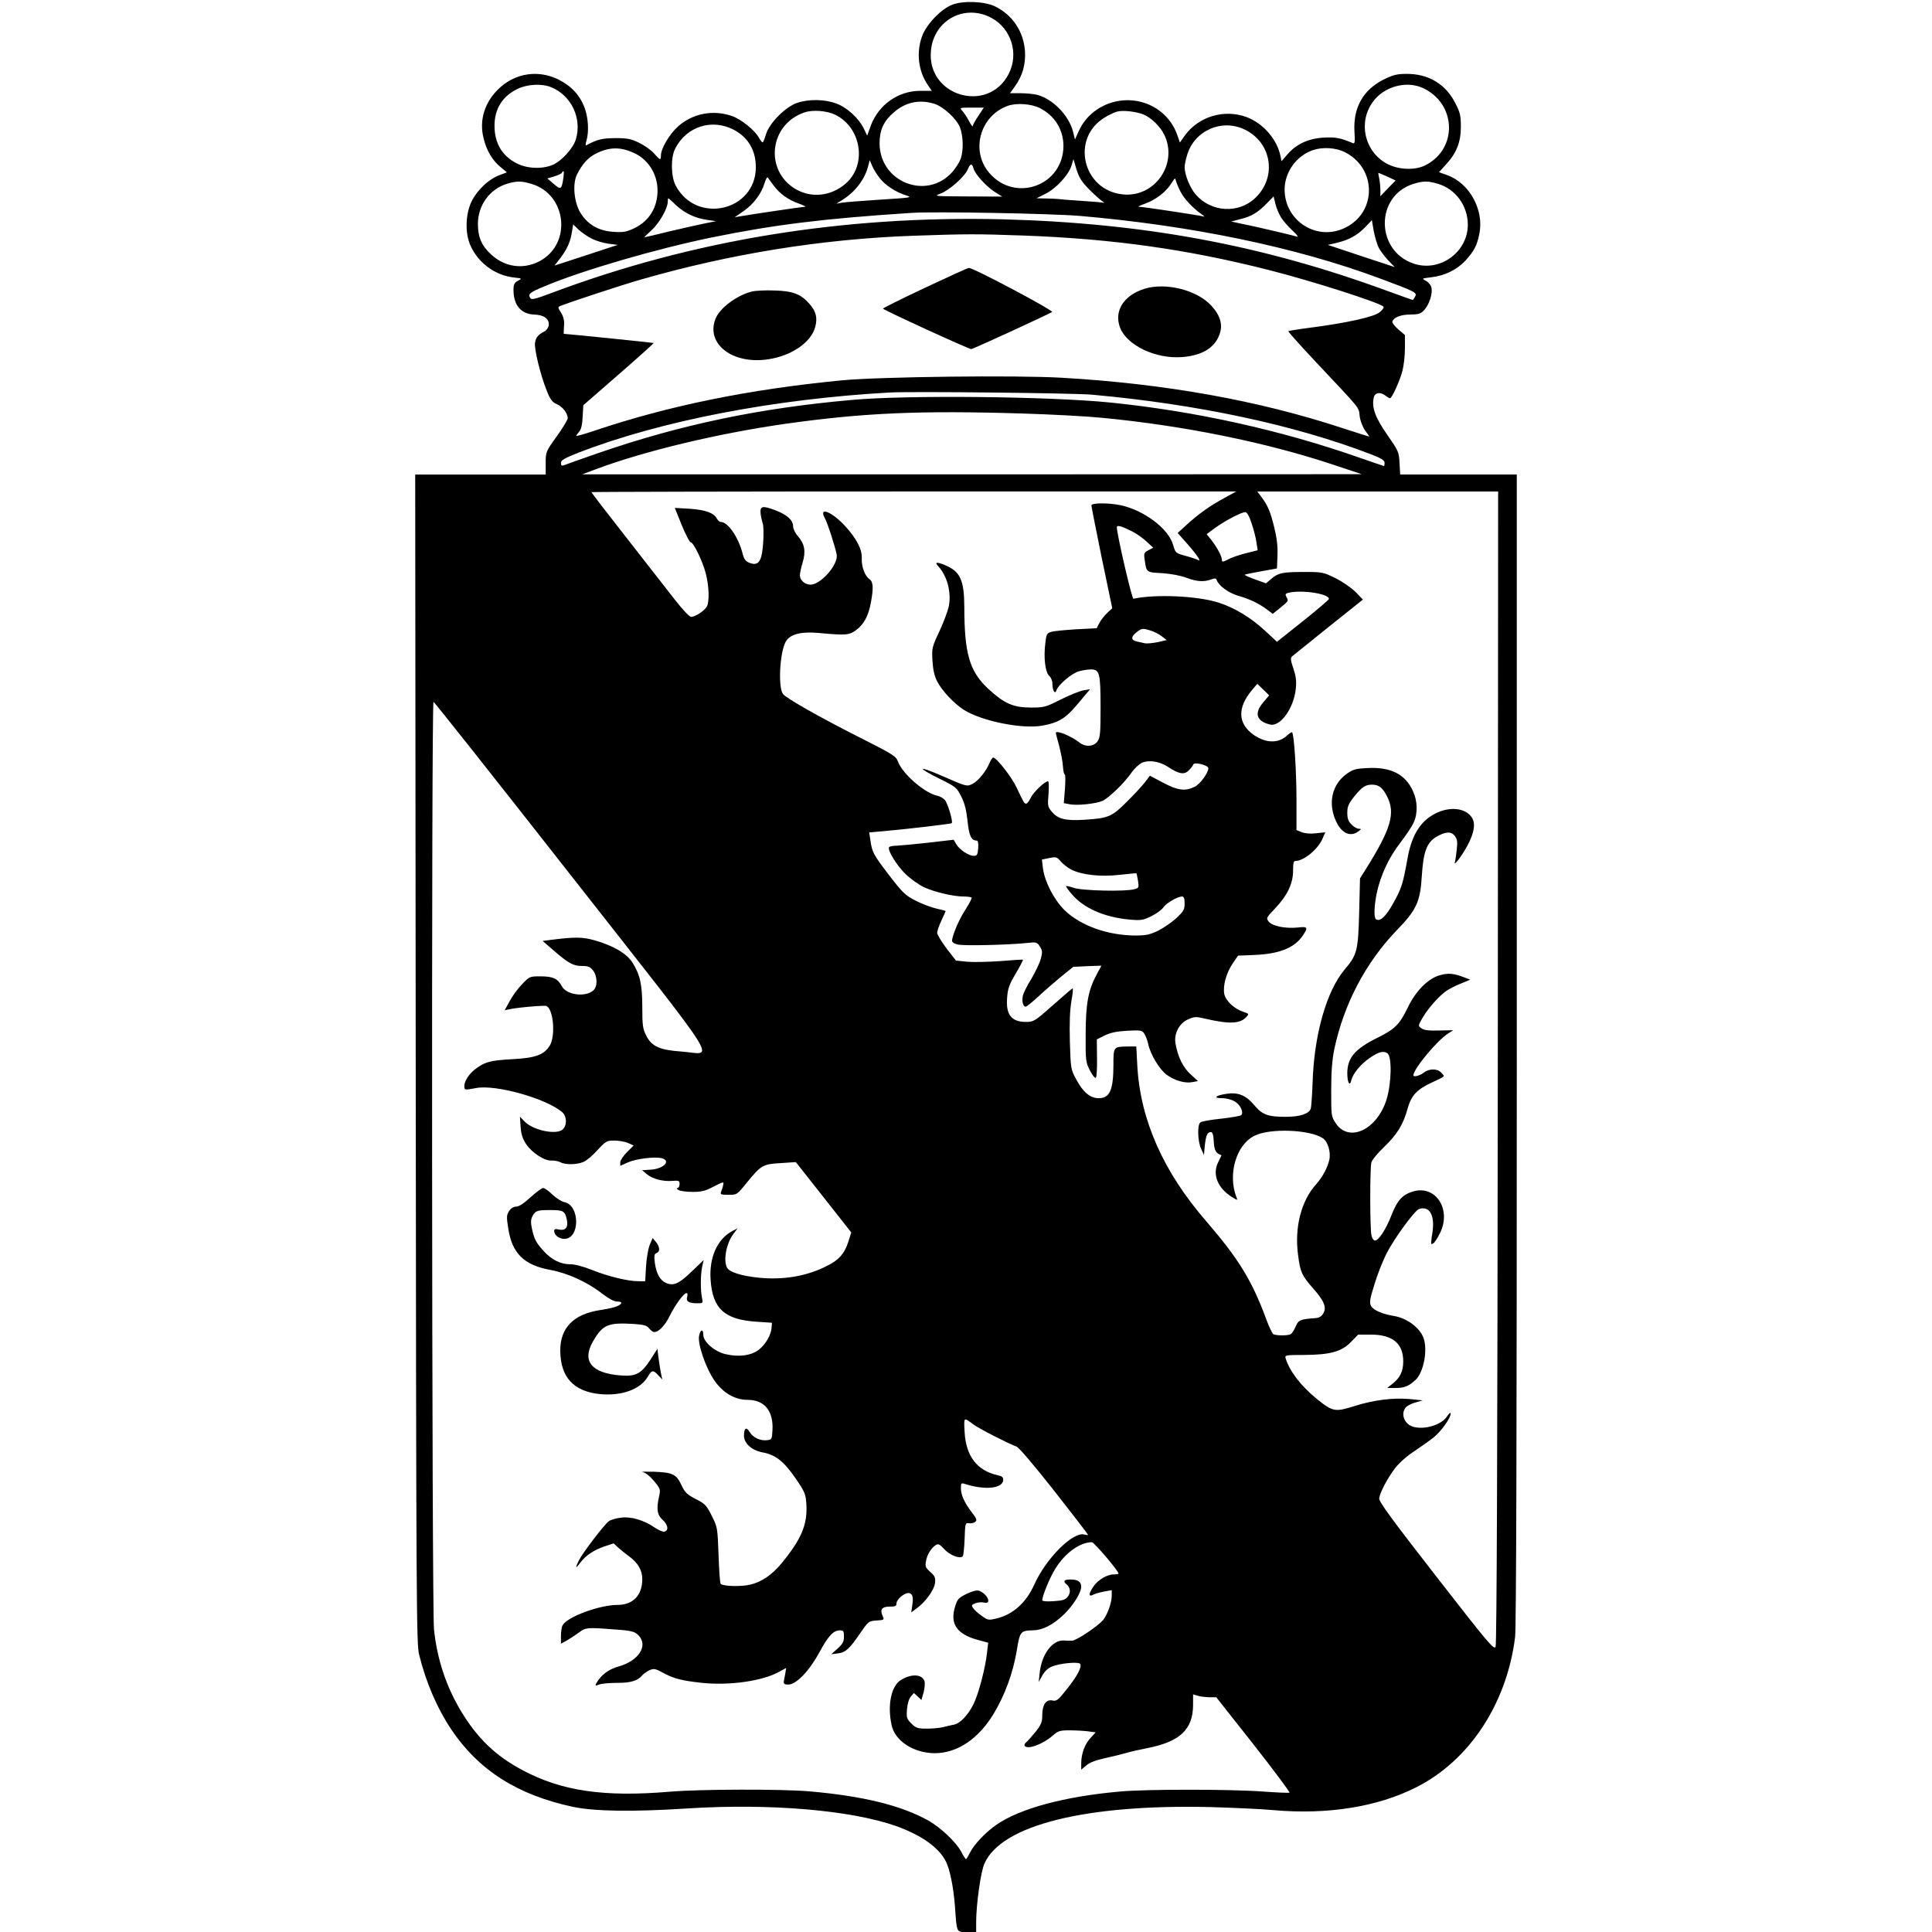 <?xml version="1.0" standalone="no"?>
<!DOCTYPE svg PUBLIC "-//W3C//DTD SVG 20010904//EN"
 "http://www.w3.org/TR/2001/REC-SVG-20010904/DTD/svg10.dtd">
<svg version="1.0" xmlns="http://www.w3.org/2000/svg"
 width="1140pt" height="1140pt" viewBox="0 0 1140 1140"
 preserveAspectRatio="xMidYMid meet">
<g transform="translate(0,1140) scale(0.1,-0.1)"
fill="#000000" stroke="none">
<path d="M5621 11373 c-66 -24 -153 -114 -180 -186 -35 -96 -23 -203 32 -286
l25 -37 -68 0 c-130 0 -246 -82 -292 -206 l-21 -58 -20 41 c-30 62 -99 125
-162 148 -68 26 -163 27 -231 4 -69 -23 -165 -120 -184 -185 -8 -27 -17 -48
-20 -48 -4 0 -13 12 -21 26 -24 45 -107 112 -162 130 -111 38 -231 14 -316
-62 -51 -46 -101 -130 -101 -171 0 -31 -5 -29 -41 12 -17 19 -56 47 -87 62
-49 24 -69 28 -142 28 -79 -1 -104 -7 -172 -43 -4 -2 -3 12 3 30 15 53 10 133
-11 191 -28 75 -79 130 -155 168 -117 57 -248 39 -344 -47 -90 -81 -126 -192
-97 -302 18 -73 52 -129 101 -169 l36 -30 -45 -17 c-63 -24 -130 -87 -163
-154 -37 -75 -40 -191 -6 -263 46 -101 144 -173 252 -186 53 -6 53 -6 27 -20
-21 -11 -26 -21 -26 -54 0 -89 44 -142 121 -145 59 -2 91 -25 87 -63 -2 -14
-13 -30 -24 -36 -38 -19 -52 -35 -57 -68 -5 -37 31 -187 69 -282 21 -53 33
-68 58 -79 34 -14 66 -54 66 -83 0 -10 -29 -58 -65 -108 -64 -89 -65 -91 -65
-157 l0 -68 -385 0 -385 0 3 -3447 c3 -3214 4 -3453 20 -3516 41 -166 107
-318 190 -442 162 -241 391 -387 720 -457 127 -26 348 -30 672 -9 489 31 967
-10 1233 -104 150 -54 251 -126 293 -208 24 -47 45 -151 54 -267 11 -158 8
-150 70 -150 l55 0 0 63 c1 106 27 293 49 341 100 227 597 351 1336 333 132
-4 299 -11 370 -18 318 -28 612 19 840 134 315 158 536 494 585 887 7 57 10
1190 10 3472 l0 3388 -344 0 -344 0 -4 68 c-3 65 -6 71 -72 166 -71 102 -93
161 -80 219 6 31 37 37 70 12 10 -8 22 -15 26 -15 11 0 58 103 73 161 8 30 15
90 15 133 l0 79 -40 34 c-21 19 -37 39 -34 46 9 25 50 41 107 41 51 1 62 5 83
29 29 34 49 97 40 131 -3 14 -18 32 -33 39 -25 14 -24 14 33 21 79 9 150 44
201 98 51 57 68 88 82 158 29 141 -58 300 -191 347 l-47 17 40 44 c63 68 89
133 89 223 0 65 -4 85 -31 137 -57 115 -159 177 -290 176 -55 0 -79 -6 -132
-32 -123 -61 -182 -165 -175 -305 4 -68 3 -77 -11 -71 -70 30 -101 36 -171 32
-90 -5 -163 -39 -215 -101 l-33 -38 -7 33 c-21 98 -103 191 -199 227 -132 49
-283 4 -365 -109 l-29 -41 -13 38 c-44 135 -174 221 -319 211 -117 -9 -219
-79 -265 -182 l-22 -49 -11 45 c-24 95 -117 192 -210 218 -20 5 -65 10 -100
10 l-62 0 29 41 c45 62 64 130 59 209 -9 115 -73 211 -176 262 -61 30 -186 35
-251 11z m230 -79 c117 -64 162 -211 101 -330 -122 -238 -484 -131 -459 136
16 181 199 280 358 194z m-2598 -409 c119 -49 182 -184 145 -307 -15 -51 -82
-126 -133 -149 -60 -28 -153 -25 -214 6 -88 44 -133 120 -133 222 -1 100 48
177 137 219 59 28 144 32 198 9z m5142 -4 c197 -90 209 -354 20 -454 -63 -34
-164 -30 -233 8 -131 72 -169 243 -82 363 65 91 197 128 295 83z m-2883 -93
c53 -16 132 -88 152 -139 21 -52 22 -144 3 -190 -8 -20 -29 -52 -47 -73 -151
-171 -430 -61 -430 169 0 77 24 130 83 181 69 61 151 79 239 52z m624 -26 c88
-45 138 -126 139 -222 0 -235 -285 -339 -438 -160 -111 130 -55 335 108 395
52 19 140 13 191 -13z m-363 -46 c-18 -26 -33 -53 -33 -60 -1 -6 -10 7 -22 29
-11 22 -29 49 -39 60 -18 20 -17 20 54 20 l72 0 -32 -49z m-847 8 c158 -75
192 -299 62 -409 -86 -73 -200 -85 -293 -31 -187 110 -155 384 53 453 47 16
130 10 178 -13z m1820 1 c47 -19 100 -71 124 -120 83 -172 -56 -372 -245 -352
-237 24 -309 332 -106 454 29 18 65 34 80 36 37 7 110 -3 147 -18z m-2412 -93
c82 -45 126 -121 126 -219 -1 -259 -351 -339 -473 -108 -28 53 -30 164 -4 216
67 134 220 182 351 111z m3014 2 c157 -78 187 -280 60 -401 -99 -96 -262 -86
-353 20 -34 39 -65 117 -65 162 0 12 7 44 15 71 43 145 207 216 343 148z
m-3613 -134 c88 -37 144 -125 145 -223 0 -100 -48 -180 -136 -223 -46 -22 -64
-26 -123 -22 -88 5 -152 42 -196 112 -38 62 -48 172 -20 227 30 60 65 99 108
121 78 40 143 43 222 8z m4201 2 c187 -95 189 -351 5 -444 -166 -85 -360 35
-361 223 0 104 71 202 170 234 57 19 135 13 186 -13z m-1508 -221 c31 -31 66
-62 77 -69 12 -8 14 -11 4 -8 -9 2 -67 7 -130 11 -63 4 -125 9 -139 11 -14 1
-47 3 -74 3 l-50 1 52 26 c63 31 138 112 154 166 l12 39 18 -61 c16 -50 31
-73 76 -119z m-1237 68 c34 -44 99 -85 159 -103 36 -11 21 -13 -155 -24 -108
-7 -210 -15 -228 -18 l-32 -6 35 22 c78 49 135 124 154 205 l8 30 14 -33 c8
-19 28 -52 45 -73z m553 58 c8 -33 74 -106 125 -139 l45 -28 -205 1 c-195 1
-202 1 -161 16 51 18 144 100 162 143 15 36 26 38 34 7z m-2420 -59 c-10 -67
-15 -69 -56 -34 l-38 33 40 12 c21 6 42 16 45 21 12 20 15 9 9 -32z m4862 10
l49 -23 -45 -46 -45 -47 0 37 c0 20 -3 51 -7 69 -4 17 -6 32 -4 32 2 0 25 -10
52 -22z m-3623 -50 c37 -51 89 -88 150 -109 29 -10 45 -19 37 -19 -14 0 -305
-43 -380 -56 l-35 -6 52 36 c59 41 105 102 124 164 7 23 15 39 19 35 3 -4 18
-25 33 -45z m2405 -43 c20 -39 73 -95 122 -129 20 -14 21 -17 5 -12 -22 6
-351 56 -375 56 -8 0 8 9 36 18 62 22 125 70 155 119 23 36 23 36 29 12 4 -13
16 -42 28 -64z m-3832 50 c212 -63 240 -361 42 -459 -92 -46 -196 -32 -275 38
-59 52 -83 104 -83 184 0 110 68 205 170 237 59 18 86 18 146 0z m5350 0 c102
-30 174 -128 175 -238 2 -163 -163 -284 -318 -233 -227 75 -230 400 -3 471 59
18 86 18 146 0z m-927 -198 c12 -19 42 -54 67 -77 25 -23 37 -39 27 -36 -27 8
-259 63 -328 76 l-60 13 54 14 c66 16 103 39 156 93 l40 41 11 -45 c6 -25 21
-60 33 -79z m-3572 74 c52 -48 113 -78 183 -88 l55 -8 -70 -14 c-38 -8 -132
-29 -208 -47 -76 -19 -141 -34 -144 -34 -3 0 15 18 40 40 46 41 97 130 97 169
0 12 2 21 3 21 2 0 22 -17 44 -39z m2385 -65 c659 -57 1272 -184 1765 -367
217 -81 226 -85 213 -109 -6 -11 -12 -20 -14 -20 -2 0 -72 25 -157 56 -734
269 -1431 398 -2264 420 -940 23 -1830 -122 -2664 -436 -93 -35 -115 -40 -122
-29 -15 24 -5 33 87 71 222 93 654 219 984 287 369 75 656 111 1180 145 133 9
827 -4 992 -18z m1763 -187 c10 -19 35 -52 56 -75 l39 -40 -197 65 -198 66 52
12 c72 17 121 44 168 92 l40 42 11 -65 c7 -35 20 -79 29 -97z m-4642 52 c24
-12 68 -25 98 -29 l54 -7 -186 -61 -187 -61 35 45 c40 53 59 96 68 155 l7 43
33 -32 c19 -17 54 -41 78 -53z m2552 19 c527 -20 961 -81 1445 -204 256 -65
648 -191 673 -215 5 -5 -5 -20 -22 -33 -32 -28 -196 -64 -420 -93 -63 -8 -116
-17 -119 -19 -2 -3 67 -80 154 -173 282 -300 260 -272 267 -329 4 -29 18 -64
32 -84 14 -19 25 -35 25 -36 0 -1 -73 22 -162 51 -492 162 -1043 261 -1652
296 -269 16 -1073 6 -1296 -15 -548 -53 -1023 -149 -1467 -299 -57 -19 -103
-32 -103 -29 0 3 8 14 17 24 12 13 19 42 21 88 l4 69 209 182 c115 100 208
184 206 185 -2 2 -510 54 -530 54 -1 0 -1 20 1 45 3 32 -2 54 -17 79 -20 32
-20 34 -4 41 67 26 361 123 473 155 531 153 1073 240 1610 259 317 11 370 11
655 1z m400 -939 c620 -56 1193 -178 1643 -351 63 -24 82 -36 82 -51 0 -10 -2
-19 -3 -19 -2 0 -67 22 -144 49 -464 163 -970 275 -1473 326 -363 36 -1198 45
-1525 15 -542 -48 -1005 -145 -1485 -310 -107 -37 -203 -71 -212 -75 -14 -5
-18 -2 -18 13 0 17 20 28 106 62 487 188 1154 316 1834 354 136 7 1080 -3
1195 -13z m-410 -111 c165 -5 374 -16 465 -25 485 -46 976 -146 1373 -279
l162 -54 -2300 -1 -2300 0 80 30 c288 108 723 212 1124 269 457 64 791 79
1396 60z m1185 -501 c-83 -45 -150 -93 -223 -160 l-48 -44 56 -63 c59 -67 88
-111 64 -96 -8 4 -40 15 -73 24 -59 16 -60 17 -74 65 -27 96 -173 205 -310
234 -74 15 -172 14 -172 -1 0 -7 28 -147 61 -310 l62 -297 -30 -28 c-17 -16
-37 -42 -46 -59 l-16 -31 -118 -6 c-65 -4 -131 -10 -148 -15 -28 -8 -31 -13
-37 -68 -11 -85 0 -172 23 -192 11 -9 19 -30 19 -47 0 -41 16 -65 24 -37 11
32 90 99 132 111 22 6 53 11 71 11 51 0 57 -21 57 -221 0 -151 -2 -180 -17
-202 -21 -33 -72 -37 -108 -8 -50 39 -139 75 -139 56 0 -3 9 -37 20 -77 10
-40 21 -94 22 -120 2 -27 6 -48 11 -48 4 0 4 -38 1 -84 l-7 -85 37 -7 c45 -8
149 3 191 20 36 16 132 108 173 169 17 24 45 50 62 57 42 17 103 7 152 -25 65
-43 96 -48 122 -21 13 12 25 28 27 35 6 17 89 -4 89 -22 -1 -29 -48 -93 -80
-109 -56 -28 -99 -23 -186 23 l-79 42 -29 -39 c-17 -21 -65 -74 -108 -116 -88
-88 -108 -96 -249 -105 -112 -7 -157 4 -193 48 -24 28 -25 35 -19 105 3 43 2
74 -3 74 -19 0 -86 -64 -102 -97 -9 -20 -21 -35 -27 -35 -11 1 -12 1 -57 96
-29 62 -118 176 -138 176 -4 0 -13 -14 -20 -30 -22 -52 -69 -110 -103 -126
-32 -16 -35 -15 -172 45 -153 67 -161 55 -13 -18 88 -44 94 -49 120 -101 20
-39 30 -80 37 -144 9 -88 22 -116 55 -116 7 0 10 -18 8 -45 -3 -38 -7 -45 -26
-45 -30 0 -84 36 -103 68 l-16 27 -146 -17 c-80 -9 -165 -17 -188 -18 -23 0
-44 -4 -47 -9 -11 -17 47 -111 99 -160 30 -29 79 -63 109 -77 62 -28 171 -54
232 -54 22 0 43 -3 47 -6 3 -3 -12 -33 -33 -66 -37 -56 -74 -139 -82 -183 -2
-14 6 -21 32 -28 34 -9 297 -3 412 9 53 6 57 5 74 -21 15 -24 16 -33 5 -74 -7
-25 -32 -77 -55 -116 -24 -38 -46 -83 -50 -98 -8 -33 0 -67 16 -67 6 0 39 27
74 59 34 32 95 85 135 118 l72 58 83 4 83 3 -29 -54 c-49 -91 -64 -173 -64
-354 -1 -152 1 -163 25 -210 14 -27 29 -47 35 -44 5 3 8 55 7 116 l-1 111 46
23 c35 17 70 24 133 28 83 4 88 3 102 -19 8 -13 18 -40 22 -59 12 -60 67 -151
109 -182 48 -34 108 -52 152 -43 l33 6 -44 40 c-45 41 -75 103 -89 182 -10 57
22 119 74 142 36 16 47 17 93 6 149 -35 214 -33 251 8 17 18 16 19 -19 31 -53
18 -103 65 -111 105 -9 49 12 124 49 179 l32 47 95 4 c150 6 238 42 287 114
33 49 30 55 -30 48 -73 -7 -148 8 -170 34 -17 21 -16 23 38 80 71 75 105 145
105 222 0 45 3 57 15 57 49 0 133 70 159 132 l16 37 -55 -6 c-33 -4 -66 -1
-85 7 l-30 12 0 183 c0 165 -14 383 -26 394 -2 2 -14 -5 -27 -17 -52 -49 -124
-49 -197 0 -97 67 -101 161 -11 268 l30 35 35 -34 35 -34 -34 -40 c-56 -65
-42 -112 38 -132 61 -16 141 95 153 210 5 46 1 74 -14 120 -16 46 -18 63 -9
71 7 6 104 84 216 174 l203 162 -43 45 c-25 24 -77 61 -118 81 -73 36 -78 37
-185 37 -128 0 -153 -5 -195 -41 l-31 -26 -64 23 c-36 13 -63 25 -61 28 3 2
46 11 97 20 l93 17 3 78 c2 55 -4 103 -19 164 -23 94 -38 129 -76 180 l-24 32
711 0 710 0 -2 -3397 c-2 -2247 -6 -3405 -13 -3420 -9 -20 -43 20 -350 415
-264 339 -339 442 -337 461 5 35 49 119 94 178 24 31 70 72 112 99 39 26 91
63 115 82 46 37 101 115 101 141 0 9 -9 2 -21 -16 -41 -64 -183 -91 -233 -44
-28 27 -34 66 -13 94 7 10 32 24 57 31 l45 13 -80 8 c-97 8 -209 -6 -317 -40
-120 -38 -133 -36 -226 39 -95 77 -162 164 -186 241 -5 19 -1 20 112 20 152 1
221 20 276 79 l40 41 75 0 c128 0 191 -52 191 -158 0 -58 -18 -96 -62 -131
l-33 -26 48 0 c54 0 79 10 120 48 48 45 73 179 46 249 -23 60 -97 115 -174
128 -68 11 -121 34 -135 59 -10 21 -8 38 20 127 17 57 49 138 70 180 45 89
167 256 193 265 63 21 95 -38 79 -141 -6 -33 -8 -62 -7 -64 9 -8 27 14 51 61
70 138 -21 284 -153 249 -66 -18 -98 -52 -133 -143 -32 -82 -75 -148 -97 -148
-7 0 -16 12 -20 28 -10 35 -10 398 -1 433 4 15 39 57 77 93 77 75 111 131 137
225 22 78 55 113 144 154 81 38 77 33 55 57 -23 26 -72 26 -105 0 -23 -18 -60
-27 -60 -15 0 37 140 206 205 247 l30 19 -55 -1 c-94 -3 -116 0 -135 14 -18
13 -17 15 10 62 32 54 94 125 138 156 17 12 55 32 86 44 l56 23 -30 12 c-66
26 -99 29 -151 14 -68 -20 -140 -92 -186 -188 -50 -103 -76 -129 -183 -182
-131 -65 -175 -118 -175 -208 0 -56 15 -81 24 -40 9 38 56 95 109 131 53 36
81 43 104 27 27 -20 24 -176 -5 -271 -55 -180 -222 -259 -300 -142 -27 41 -27
44 -27 197 0 110 6 180 18 239 57 269 186 513 369 703 117 120 139 169 148
325 9 137 29 191 82 224 55 33 89 36 111 9 16 -20 18 -34 13 -80 -3 -31 -8
-64 -11 -75 -11 -32 42 36 74 97 40 74 49 130 26 165 -37 57 -130 67 -215 24
-89 -45 -141 -129 -165 -267 -27 -149 -34 -173 -83 -261 -44 -80 -78 -112
-103 -96 -13 8 -11 79 5 155 22 103 70 207 137 294 34 44 70 98 80 120 26 56
24 129 -5 190 -45 97 -130 140 -266 133 -68 -3 -84 -7 -122 -33 -89 -63 -114
-174 -64 -282 33 -71 85 -94 132 -58 18 13 18 14 1 15 -10 0 -29 11 -42 25
-19 18 -25 35 -25 69 0 37 7 53 40 95 45 56 66 71 105 71 41 0 63 -17 90 -70
50 -99 23 -191 -126 -429 l-34 -54 -5 -201 c-6 -225 -12 -250 -85 -336 -108
-128 -182 -387 -190 -674 -3 -71 -7 -137 -11 -148 -9 -30 -65 -48 -146 -48
-107 0 -140 12 -188 70 -48 57 -94 76 -162 66 -66 -10 -83 -26 -28 -26 27 0
58 -8 77 -20 33 -20 53 -64 37 -80 -5 -5 -58 -14 -119 -21 -60 -6 -116 -16
-122 -22 -19 -14 -16 -111 4 -155 l17 -37 5 55 c7 61 15 80 36 80 10 0 15 -16
17 -56 3 -53 13 -70 45 -80 2 0 -7 -18 -18 -40 -37 -72 -6 -153 80 -207 34
-21 35 -21 27 -2 -53 137 -1 312 108 364 91 45 324 36 401 -15 30 -19 49 -82
39 -127 -10 -46 -40 -103 -78 -145 -89 -99 -129 -257 -106 -421 13 -99 22
-117 87 -192 66 -74 82 -113 62 -148 -11 -19 -24 -27 -49 -29 -87 -6 -99 -11
-115 -50 -9 -20 -21 -40 -28 -44 -15 -10 -88 -10 -104 0 -6 4 -26 45 -42 90
-84 227 -163 355 -351 573 -255 293 -391 600 -409 919 l-6 115 -50 0 c-85 -1
-85 -2 -85 -107 0 -150 -21 -198 -87 -198 -50 0 -92 35 -132 110 -33 61 -33
64 -38 223 -3 114 0 185 9 240 8 42 11 76 7 75 -5 -2 -57 -47 -118 -101 -105
-93 -112 -97 -156 -97 -88 0 -121 43 -112 146 4 52 13 77 51 140 25 43 44 79
42 81 -1 2 -61 -2 -132 -8 -71 -5 -159 -7 -196 -4 l-67 7 -56 72 c-30 40 -55
81 -55 92 0 10 11 43 25 72 14 30 25 55 25 56 0 2 -25 8 -55 15 -31 7 -86 28
-123 47 -60 31 -76 46 -155 149 -94 123 -101 136 -111 207 l-7 46 78 7 c148
13 404 43 409 48 9 9 -24 118 -41 137 -10 11 -30 22 -46 25 -75 17 -205 130
-231 203 -12 31 -30 42 -238 147 -227 115 -417 223 -439 249 -30 36 -21 238
14 307 24 46 88 64 198 54 159 -15 179 -13 220 18 45 34 72 84 86 162 16 87
14 122 -9 138 -27 19 -47 74 -45 122 3 53 -31 118 -100 193 -76 82 -155 114
-119 47 17 -30 61 -167 71 -217 11 -58 -93 -178 -155 -178 -32 0 -62 27 -62
55 0 12 7 45 16 75 20 66 12 110 -26 154 -17 19 -30 45 -30 60 0 37 -36 69
-105 95 -76 29 -91 25 -87 -18 2 -19 8 -45 12 -57 10 -26 5 -153 -8 -198 -11
-41 -33 -52 -70 -37 -24 10 -32 22 -41 58 -24 93 -86 183 -127 183 -7 0 -18 9
-24 20 -18 34 -69 52 -161 58 l-87 5 41 -102 c23 -55 46 -101 53 -101 16 0 71
-113 89 -185 19 -74 22 -164 6 -194 -14 -25 -68 -61 -93 -61 -10 0 -51 44 -97
103 -44 56 -172 220 -285 365 -114 145 -206 265 -206 268 0 2 856 4 1903 4
l1902 0 -75 -41z m166 -149 c12 -36 25 -86 28 -111 l7 -46 -68 -17 c-37 -9
-84 -25 -105 -36 -32 -17 -38 -17 -38 -4 0 21 -27 72 -61 116 l-29 36 47 35
c65 47 164 98 183 95 9 -2 24 -29 36 -68z m-705 -46 c26 -13 64 -40 85 -60
l39 -36 -29 -15 c-26 -14 -28 -17 -21 -60 10 -71 9 -70 103 -75 53 -4 108 -14
142 -27 61 -23 104 -26 147 -10 21 8 29 7 32 -3 11 -33 69 -76 126 -93 68 -19
126 -47 173 -83 l32 -24 45 36 c50 41 49 40 35 65 -8 16 -5 20 22 25 82 16
236 -10 229 -39 -1 -5 -71 -65 -154 -131 l-152 -121 -69 64 c-86 80 -183 138
-278 168 -125 39 -370 50 -500 22 -9 -2 -96 374 -98 421 0 16 25 9 91 -24z
m109 -585 c21 -6 51 -22 66 -34 l28 -22 -53 -12 c-29 -6 -62 -9 -74 -7 -12 3
-34 7 -49 11 -35 7 -36 28 -2 54 31 24 34 25 84 10z m-3419 -1447 c917 -1169
842 -1050 653 -1037 -131 9 -179 30 -211 95 -20 39 -23 60 -23 165 0 135 -13
194 -58 265 -34 54 -114 101 -225 132 -72 20 -115 20 -258 2 l-47 -6 69 -60
c86 -74 113 -88 166 -88 33 0 46 -5 62 -26 27 -35 28 -95 2 -118 -47 -42 -159
-27 -186 25 -23 44 -52 58 -125 58 -64 0 -65 0 -110 -47 -25 -26 -58 -71 -73
-100 l-29 -53 24 5 c46 11 209 25 222 20 41 -16 55 -174 21 -232 -34 -56 -84
-75 -225 -82 -128 -7 -161 -16 -220 -62 -33 -26 -60 -68 -60 -95 0 -26 0 -26
70 -13 117 22 417 -63 508 -143 26 -24 29 -72 5 -99 -33 -37 -173 -10 -226 43
l-29 30 4 -60 c3 -43 12 -71 32 -101 34 -52 110 -101 151 -98 16 1 40 -4 52
-10 29 -16 96 -15 136 2 18 7 55 39 83 70 49 53 55 56 98 56 26 0 62 -6 81
-14 l34 -15 -39 -39 c-22 -22 -40 -49 -40 -60 l0 -21 45 20 c49 22 158 35 199
25 59 -15 11 -64 -67 -68 l-48 -3 26 -22 c32 -28 96 -46 152 -41 39 3 43 1 43
-19 0 -13 -6 -23 -12 -23 -7 0 -5 -6 6 -12 10 -6 48 -11 83 -11 53 0 76 6 125
32 59 30 60 30 55 8 -2 -12 -8 -30 -12 -39 -6 -16 -1 -18 43 -18 51 0 51 0
109 72 84 103 95 109 200 115 l89 6 164 -208 163 -207 -17 -54 c-22 -70 -56
-109 -125 -143 -121 -62 -259 -85 -406 -70 -103 11 -171 33 -185 59 -23 43 -4
144 37 198 l25 34 -29 -15 c-90 -47 -139 -156 -130 -287 11 -172 82 -237 272
-249 l90 -6 -2 -28 c-3 -44 -34 -98 -75 -131 -45 -35 -119 -45 -198 -26 -64
15 -130 73 -130 113 0 38 -18 33 -25 -6 -9 -47 39 -188 90 -262 51 -74 121
-115 197 -115 99 0 153 -66 146 -180 -3 -52 -4 -55 -32 -58 -40 -5 -84 16
-103 49 -19 32 -33 23 -33 -23 0 -45 46 -86 110 -98 76 -14 125 -52 195 -154
54 -79 59 -91 63 -149 8 -121 -28 -207 -145 -350 -58 -70 -120 -113 -189 -128
-52 -12 -158 -9 -171 5 -5 4 -10 81 -13 170 -6 161 -6 164 -40 232 -32 63 -40
71 -95 99 -52 27 -63 38 -84 82 -30 65 -53 75 -166 79 -49 1 -78 0 -63 -2 17
-3 43 -24 67 -53 37 -44 39 -50 31 -87 -18 -76 -13 -113 21 -143 32 -30 36
-63 8 -69 -8 -1 -33 9 -55 24 -64 44 -141 67 -199 59 -27 -3 -59 -12 -71 -20
-24 -15 -154 -185 -178 -232 -23 -46 -20 -52 8 -14 32 43 80 75 145 97 l52 17
27 -25 c15 -13 44 -37 65 -52 52 -38 77 -82 77 -134 0 -95 -55 -152 -146 -152
-107 0 -298 -71 -324 -120 -6 -10 -10 -39 -10 -64 l0 -45 38 21 c20 12 52 33
71 47 37 28 47 29 211 16 101 -7 116 -12 140 -37 55 -60 -2 -148 -119 -181
-61 -17 -105 -51 -132 -99 -8 -16 -7 -17 16 -8 15 6 62 10 106 10 82 0 122 12
150 46 8 9 27 22 42 29 26 11 35 9 80 -16 66 -35 111 -46 230 -59 163 -17 356
11 454 65 l42 23 -5 -31 c-3 -18 -7 -40 -9 -49 -2 -14 4 -18 27 -18 46 0 123
80 183 190 52 97 83 130 121 130 21 0 24 -5 24 -36 0 -30 -7 -44 -37 -71 l-38
-34 39 5 c47 6 68 26 133 121 47 68 49 70 95 73 46 3 47 4 36 27 -17 38 -4 55
42 55 33 0 40 3 40 19 0 23 44 61 70 61 24 0 31 -23 23 -73 l-6 -41 31 23 c52
37 103 107 109 148 4 33 1 42 -27 67 -28 25 -32 33 -26 64 6 38 30 78 59 96
13 8 23 4 49 -25 33 -36 92 -59 109 -42 4 4 9 51 11 103 3 93 4 95 26 92 13
-2 29 2 37 8 11 9 8 20 -22 58 -43 57 -63 101 -63 142 0 28 2 31 23 24 122
-39 227 -27 227 26 0 13 -10 21 -32 25 -122 27 -188 112 -196 254 -5 92 -7 90
53 45 32 -24 215 -117 252 -129 14 -4 104 -110 223 -261 110 -140 200 -257
200 -260 0 -3 -9 -2 -20 1 -66 21 -227 -139 -297 -295 -48 -107 -126 -177
-223 -200 -47 -11 -51 -11 -89 17 -22 15 -44 36 -50 46 -10 14 -7 19 15 27 14
6 36 7 50 4 49 -13 22 51 -30 70 -12 4 -39 -3 -73 -19 -48 -24 -54 -31 -68
-77 -30 -100 11 -160 133 -194 l63 -17 -7 -61 c-10 -89 -49 -239 -79 -300 -31
-64 -78 -114 -114 -122 -14 -3 -42 -9 -62 -14 -20 -6 -64 -10 -98 -10 -56 0
-66 3 -93 30 -28 28 -30 35 -26 85 3 34 12 62 23 75 l18 20 22 -20 22 -21 13
45 c6 24 9 54 5 66 -14 43 -80 45 -142 5 -55 -37 -77 -148 -52 -264 20 -94
130 -165 254 -166 133 0 259 84 349 234 65 108 113 238 135 368 19 117 22 121
96 123 57 1 117 31 181 92 55 52 104 130 104 166 0 28 -20 42 -62 42 -40 0
-48 -10 -24 -29 23 -19 25 -50 6 -73 -14 -18 -31 -23 -84 -26 -38 -3 -66 0
-66 5 0 25 43 131 75 183 57 95 147 160 218 160 13 0 157 -169 157 -185 0 -3
-12 -5 -28 -5 -39 0 -93 -32 -119 -70 -30 -43 -31 -65 -3 -50 11 6 40 14 65
19 l45 8 0 -32 c0 -42 -24 -109 -50 -143 -28 -35 -157 -122 -184 -123 -11 -1
-33 0 -48 1 -68 4 -131 -80 -143 -190 l-6 -55 21 38 c13 24 34 44 56 53 47 20
159 30 168 16 11 -18 -18 -73 -79 -149 -51 -65 -60 -72 -85 -67 -37 8 -60 -25
-60 -87 0 -40 -6 -55 -38 -96 -21 -26 -46 -54 -55 -62 -9 -7 -14 -17 -11 -22
15 -25 107 8 166 60 32 28 42 31 100 31 36 0 85 -3 109 -6 l44 -6 -30 -33
c-34 -36 -55 -93 -55 -150 l0 -37 30 25 c19 17 57 31 107 42 43 9 98 23 123
30 25 8 83 21 130 30 193 38 269 110 270 254 l0 63 28 -8 c15 -5 45 -8 68 -9
l41 0 221 -280 c121 -154 216 -282 211 -283 -5 -2 -77 1 -160 7 -190 14 -688
14 -839 0 -329 -29 -591 -100 -730 -196 -63 -43 -134 -118 -156 -164 -11 -21
-21 -39 -24 -39 -3 0 -16 20 -29 45 -30 56 -120 141 -192 182 -161 90 -385
145 -703 173 -164 14 -642 13 -822 -2 -388 -33 -639 3 -871 127 -160 85 -268
190 -365 352 -86 145 -138 301 -157 477 -13 111 -16 5476 -3 5475 4 0 370
-462 813 -1027z m2950 37 c64 -32 174 -44 286 -31 54 6 98 10 99 9 1 -1 5 -21
9 -44 6 -40 5 -43 -22 -50 -54 -15 -314 -9 -360 9 -24 8 -43 12 -43 9 0 -4 16
-26 35 -48 70 -82 191 -135 339 -149 69 -6 80 -4 130 20 30 15 61 38 70 51 17
26 84 65 111 65 11 0 15 -11 15 -41 0 -36 -6 -46 -47 -85 -27 -25 -75 -58
-108 -75 -50 -24 -72 -29 -133 -29 -165 0 -327 58 -422 151 -61 61 -116 167
-126 246 l-6 51 43 9 c41 8 46 7 68 -20 13 -15 41 -37 62 -48z"/>
<path d="M5458 9702 c-136 -64 -248 -120 -248 -123 0 -7 506 -239 521 -239 9
0 436 196 477 219 13 7 -466 262 -491 260 -7 0 -123 -53 -259 -117z"/>
<path d="M6753 9696 c-123 -39 -181 -131 -144 -229 40 -105 211 -186 365 -174
118 9 191 53 221 131 22 58 7 113 -47 172 -85 93 -269 139 -395 100z"/>
<path d="M4437 9680 c-91 -23 -192 -99 -216 -163 -56 -148 103 -269 312 -237
137 20 253 100 277 190 15 54 5 93 -33 136 -51 59 -99 77 -207 80 -52 2 -112
-1 -133 -6z"/>
<path d="M5537 8058 c52 -57 77 -152 62 -233 -5 -27 -30 -94 -55 -148 -45 -96
-46 -101 -42 -175 3 -53 12 -91 27 -121 29 -57 100 -132 159 -170 106 -66 341
-114 461 -93 99 18 140 43 215 134 l68 81 -38 -6 c-22 -4 -82 -28 -134 -54
-91 -46 -98 -48 -180 -48 -103 1 -155 24 -249 111 -110 102 -141 207 -141 486
-1 155 -24 206 -113 243 -51 21 -64 19 -40 -7z"/>
<path d="M3130 4335 c-39 -36 -68 -55 -85 -55 -15 0 -31 -10 -41 -26 -15 -23
-16 -34 -5 -102 22 -147 93 -217 247 -245 104 -19 222 -73 308 -141 40 -30 69
-46 88 -46 18 0 27 -4 23 -11 -10 -16 -49 -28 -128 -40 -153 -24 -232 -105
-231 -239 1 -156 78 -240 234 -256 127 -12 238 27 282 102 24 41 32 42 62 9
l24 -25 -9 42 c-4 24 -11 65 -14 91 l-6 48 -39 -61 c-56 -86 -87 -103 -177
-96 -173 13 -231 85 -164 201 57 99 89 112 239 103 62 -4 79 -9 93 -27 9 -11
22 -21 28 -21 28 0 64 37 93 96 34 68 83 134 99 134 6 0 7 -9 4 -21 -9 -27 8
-39 57 -39 37 0 37 0 30 33 -9 43 -9 133 1 182 l9 40 -70 -67 c-74 -72 -107
-87 -150 -69 -37 15 -59 55 -68 119 -5 43 -4 53 10 58 22 8 20 37 -3 65 l-20
24 -17 -40 c-9 -22 -19 -79 -22 -127 l-5 -88 -39 0 c-63 0 -178 28 -271 65
-55 22 -103 35 -132 35 -57 0 -111 27 -157 78 -46 51 -55 69 -69 131 -8 37 -7
55 2 73 18 34 27 38 105 38 78 0 88 -5 99 -58 9 -44 -8 -65 -47 -57 -21 5 -28
3 -28 -8 0 -25 29 -47 60 -47 93 0 93 198 0 217 -17 3 -48 23 -70 44 -22 22
-47 39 -55 39 -8 0 -42 -25 -75 -55z"/>
</g>
</svg>
